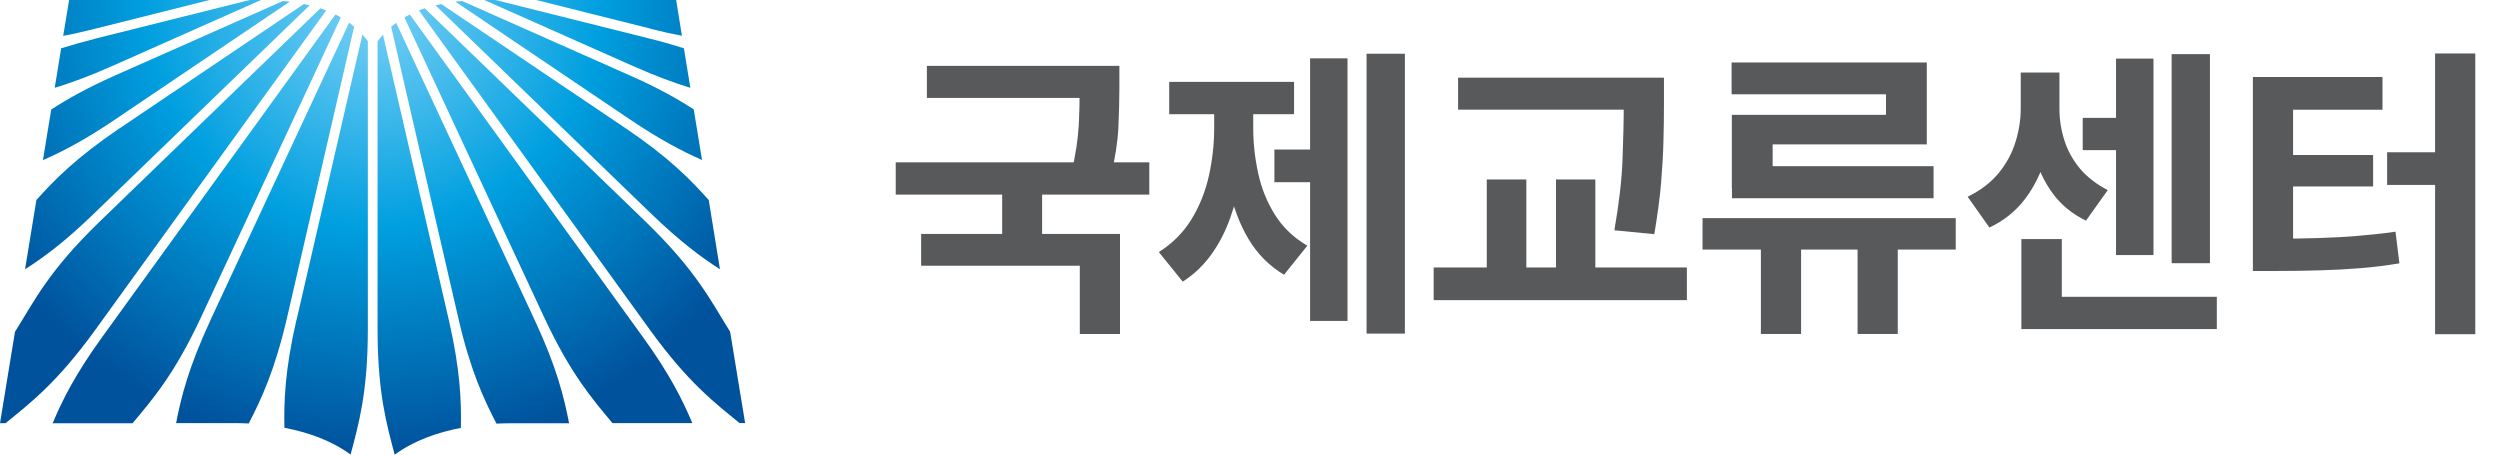 <svg width="187" height="34" viewBox="0 0 187 34" fill="none" xmlns="http://www.w3.org/2000/svg">
<g clip-path="url(#clip0_5129_28873)">
<path d="M8.614 5.641C6.543 6.564 5.046 7.401 3.832 8.192L3.211 11.976C4.67 11.346 6.364 10.451 8.558 8.973L21.67 0.125C21.5 0.106 21.331 0.088 21.162 0.078L8.614 5.641Z" fill="url(#paint0_radial_5129_28873)"/>
<path d="M15.674 0H5.169L4.727 2.683C5.442 2.551 6.214 2.372 7.052 2.165L15.674 0Z" fill="url(#paint1_radial_5129_28873)"/>
<path d="M8.972 9.577C5.716 11.779 4.078 13.445 2.722 14.961L1.875 20.138C3.287 19.244 4.897 18.039 6.967 16.034L23.158 0.399C23.017 0.361 22.866 0.333 22.725 0.305L8.982 9.577H8.972Z" fill="url(#paint2_radial_5129_28873)"/>
<path d="M37.056 0H36.219L47.42 4.97C49.077 5.704 50.442 6.203 51.637 6.57L51.157 3.615C50.367 3.36 49.491 3.106 48.493 2.862L37.056 0Z" fill="url(#paint3_radial_5129_28873)"/>
<path d="M48.674 2.157C49.521 2.374 50.293 2.543 51.008 2.675L50.575 -0.008H40.07L48.683 2.148L48.674 2.157Z" fill="url(#paint4_radial_5129_28873)"/>
<path d="M7.238 2.862C6.24 3.116 5.365 3.37 4.574 3.615L4.094 6.57C5.289 6.203 6.664 5.704 8.32 4.97L19.522 0H18.684L7.238 2.862Z" fill="url(#paint5_radial_5129_28873)"/>
<path d="M30.655 1.086C30.514 1.152 30.382 1.227 30.25 1.302L40.68 23.687C42.685 27.988 44.304 29.833 45.81 31.65H51.787C51.062 29.928 50.074 27.941 48.041 25.146L30.655 1.086Z" fill="url(#paint6_radial_5129_28873)"/>
<path d="M31.769 0.621C31.618 0.668 31.477 0.725 31.336 0.781L48.647 24.718C51.499 28.644 53.457 30.122 55.32 31.647H55.735L54.614 24.813C53.174 22.525 52.129 20.294 48.251 16.539L31.769 0.621Z" fill="url(#paint7_radial_5129_28873)"/>
<path d="M7.684 25.155C5.651 27.951 4.662 29.928 3.938 31.66H9.915C11.43 29.843 13.049 27.998 15.054 23.696L25.493 1.302C25.362 1.227 25.23 1.152 25.089 1.086L7.684 25.155Z" fill="url(#paint8_radial_5129_28873)"/>
<path d="M29.634 1.707C29.503 1.801 29.38 1.905 29.258 1.999L34.284 23.799C35.188 27.725 36.186 29.852 37.137 31.688C37.523 31.669 37.899 31.659 38.266 31.659H42.568C42.191 29.711 41.636 27.461 40.026 24.007L29.634 1.707Z" fill="url(#paint9_radial_5129_28873)"/>
<path d="M15.723 23.995C14.113 27.459 13.548 29.699 13.172 31.648H17.474C17.841 31.648 18.217 31.657 18.603 31.676C19.554 29.84 20.552 27.713 21.465 23.788L26.491 1.997C26.369 1.893 26.247 1.789 26.115 1.695L15.723 23.985V23.995Z" fill="url(#paint10_radial_5129_28873)"/>
<path d="M28.647 2.59C28.506 2.75 28.374 2.91 28.242 3.089V24.635C28.242 29.37 28.92 31.733 29.522 34.011C30.944 32.966 32.704 32.345 34.474 32.006C34.511 30.01 34.436 27.695 33.579 23.967L28.647 2.59Z" fill="url(#paint11_radial_5129_28873)"/>
<path d="M22.167 23.959C21.311 27.687 21.235 30.002 21.273 31.998C23.052 32.337 24.803 32.958 26.224 34.003C26.827 31.725 27.514 29.362 27.514 24.627V3.081C27.382 2.902 27.25 2.742 27.109 2.582L22.177 23.95L22.167 23.959Z" fill="url(#paint12_radial_5129_28873)"/>
<path d="M33.011 0.305C32.87 0.333 32.719 0.361 32.578 0.399L48.759 16.034C50.83 18.029 52.44 19.244 53.852 20.138L53.014 14.961C51.658 13.445 50.03 11.77 46.773 9.577L33.011 0.305Z" fill="url(#paint13_radial_5129_28873)"/>
<path d="M7.483 16.548C3.605 20.294 2.56 22.535 1.12 24.822L0 31.656H0.414C2.278 30.131 4.245 28.644 7.088 24.728L24.399 0.781C24.258 0.725 24.107 0.678 23.966 0.621L7.483 16.548Z" fill="url(#paint14_radial_5129_28873)"/>
<path d="M34.571 0.078C34.401 0.097 34.232 0.106 34.062 0.125L47.166 8.964C49.359 10.442 51.053 11.327 52.512 11.967L51.891 8.183C50.677 7.392 49.18 6.554 47.109 5.641L34.571 0.078Z" fill="url(#paint15_radial_5129_28873)"/>
<g clip-path="url(#clip1_5129_28873)">
<path d="M67 12.14H85.967V14.556H67V12.14ZM68.901 17.497H83.776V24.981H80.769V19.876H68.901V17.507V17.497ZM69.332 4.927H82.577V7.325H69.332V4.927ZM74.962 13.835H77.95V18.218H74.962V13.835ZM80.769 4.927H83.729V6.604C83.729 7.512 83.701 8.496 83.654 9.573C83.598 10.65 83.41 11.877 83.073 13.245L80.132 12.973C80.451 11.615 80.629 10.435 80.685 9.433C80.741 8.43 80.76 7.484 80.76 6.595V4.927H80.769Z" fill="#58595B"/>
<path d="M90.829 7.437H93.087V9.582C93.087 10.753 93.002 11.915 92.824 13.067C92.646 14.21 92.384 15.296 92.019 16.308C91.653 17.328 91.185 18.237 90.595 19.052C90.005 19.867 89.302 20.532 88.469 21.066L86.68 18.855C87.701 18.209 88.516 17.394 89.124 16.401C89.724 15.418 90.164 14.331 90.426 13.142C90.689 11.961 90.82 10.772 90.82 9.582V7.437H90.829ZM87.457 6.126H96.796V8.543H87.457V6.126ZM91.504 7.437H93.742V9.582C93.742 10.744 93.873 11.886 94.126 13.02C94.379 14.153 94.801 15.174 95.391 16.102C95.981 17.029 96.777 17.788 97.788 18.378L96.046 20.551C94.932 19.886 94.042 18.986 93.377 17.862C92.712 16.738 92.234 15.455 91.944 14.031C91.653 12.608 91.504 11.128 91.504 9.592V7.447V7.437ZM95.325 11.184H98.809V13.629H95.325V11.184ZM97.995 4.365H100.795V24.007H97.995V4.365ZM102.219 4.019H105.085V24.953H102.219V4.019Z" fill="#58595B"/>
<path d="M107.238 20.007H126.178V22.452H107.238V20.007ZM109.065 5.808H122.309V8.205H109.065V5.808ZM111.21 13.423H114.17V20.794H111.21V13.423ZM116.389 13.423H119.331V20.794H116.389V13.423ZM121.457 5.808H124.464V7.84C124.464 8.683 124.454 9.582 124.426 10.538C124.407 11.493 124.342 12.542 124.248 13.694C124.154 14.837 123.976 16.111 123.742 17.516L120.754 17.226C121.101 15.24 121.307 13.488 121.363 11.971C121.419 10.454 121.457 9.086 121.457 7.85V5.808Z" fill="#58595B"/>
<path d="M127.35 16.317H146.289V18.668H127.35V16.317ZM129.523 4.674H144.125V10.8H132.595V14.06H129.541V8.59H141.072V7.053H129.523V4.674ZM129.551 12.43H144.631V14.828H129.551V12.43ZM131.714 17.544H134.721V24.981H131.714V17.544ZM138.946 17.544H141.952V24.981H138.946V17.544Z" fill="#58595B"/>
<path d="M151.161 5.424H153.512V8.112C153.512 9.348 153.352 10.547 153.024 11.709C152.697 12.87 152.2 13.91 151.507 14.837C150.814 15.764 149.924 16.495 148.809 17.02L147.18 14.716C148.144 14.247 148.913 13.657 149.493 12.954C150.074 12.243 150.495 11.475 150.758 10.622C151.02 9.779 151.151 8.946 151.151 8.112V5.424H151.161ZM151.198 17.881H154.223V23.717H151.198V17.881ZM151.198 22.199H165.819V24.616H151.198V22.199ZM151.741 5.424H154.045V8.112C154.045 8.927 154.167 9.714 154.411 10.482C154.654 11.25 155.038 11.952 155.572 12.599C156.106 13.236 156.809 13.779 157.661 14.219L156.031 16.505C155.01 16.008 154.177 15.334 153.549 14.472C152.912 13.61 152.453 12.636 152.172 11.54C151.882 10.444 151.741 9.311 151.741 8.112V5.424ZM155.788 8.814H159.085V11.231H155.788V8.814ZM158.279 4.384H161.08V19.08H158.279V4.384ZM162.438 4.047H165.304V19.689H162.438V4.047Z" fill="#58595B"/>
<path d="M168.516 5.761H178.21V8.206H171.522V18.603H168.516V5.761ZM168.516 17.853H170.211C171.372 17.853 172.44 17.834 173.433 17.806C174.417 17.778 175.381 17.722 176.318 17.647C177.255 17.572 178.21 17.469 179.184 17.329L179.475 19.698C178.463 19.867 177.47 19.989 176.505 20.064C175.541 20.139 174.538 20.195 173.508 20.223C172.487 20.251 171.382 20.27 170.211 20.27H168.516V17.853ZM170.82 11.596H177.508V13.947H170.82V11.596ZM178.557 11.39H182.509V13.835H178.557V11.39ZM182.144 4H185.151V25H182.144V4Z" fill="#58595B"/>
</g>
</g>
<defs>
<radialGradient id="paint0_radial_5129_28873" cx="0" cy="0" r="1" gradientUnits="userSpaceOnUse" gradientTransform="translate(27.864 0.003) scale(34 34)">
<stop stop-color="#7ED3F7"/>
<stop offset="0.5" stop-color="#009FDF"/>
<stop offset="1" stop-color="#00529C"/>
</radialGradient>
<radialGradient id="paint1_radial_5129_28873" cx="0" cy="0" r="1" gradientUnits="userSpaceOnUse" gradientTransform="translate(27.873) scale(34 34)">
<stop stop-color="#7ED3F7"/>
<stop offset="0.5" stop-color="#009FDF"/>
<stop offset="1" stop-color="#00529C"/>
</radialGradient>
<radialGradient id="paint2_radial_5129_28873" cx="0" cy="0" r="1" gradientUnits="userSpaceOnUse" gradientTransform="translate(27.864 0.003) scale(33.991 33.991)">
<stop stop-color="#7ED3F7"/>
<stop offset="0.5" stop-color="#009FDF"/>
<stop offset="1" stop-color="#00529C"/>
</radialGradient>
<radialGradient id="paint3_radial_5129_28873" cx="0" cy="0" r="1" gradientUnits="userSpaceOnUse" gradientTransform="translate(27.869) scale(34)">
<stop stop-color="#7ED3F7"/>
<stop offset="0.5" stop-color="#009FDF"/>
<stop offset="1" stop-color="#00529C"/>
</radialGradient>
<radialGradient id="paint4_radial_5129_28873" cx="0" cy="0" r="1" gradientUnits="userSpaceOnUse" gradientTransform="translate(27.862 0.002) scale(34 34)">
<stop stop-color="#7ED3F7"/>
<stop offset="0.5" stop-color="#009FDF"/>
<stop offset="1" stop-color="#00529C"/>
</radialGradient>
<radialGradient id="paint5_radial_5129_28873" cx="0" cy="0" r="1" gradientUnits="userSpaceOnUse" gradientTransform="translate(27.871) scale(34.009 34.009)">
<stop stop-color="#7ED3F7"/>
<stop offset="0.5" stop-color="#009FDF"/>
<stop offset="1" stop-color="#00529C"/>
</radialGradient>
<radialGradient id="paint6_radial_5129_28873" cx="0" cy="0" r="1" gradientUnits="userSpaceOnUse" gradientTransform="translate(27.869 0.003) scale(34 34)">
<stop stop-color="#7ED3F7"/>
<stop offset="0.5" stop-color="#009FDF"/>
<stop offset="1" stop-color="#00529C"/>
</radialGradient>
<radialGradient id="paint7_radial_5129_28873" cx="0" cy="0" r="1" gradientUnits="userSpaceOnUse" gradientTransform="translate(27.872 -0) scale(34 34)">
<stop stop-color="#7ED3F7"/>
<stop offset="0.5" stop-color="#009FDF"/>
<stop offset="1" stop-color="#00529C"/>
</radialGradient>
<radialGradient id="paint8_radial_5129_28873" cx="0" cy="0" r="1" gradientUnits="userSpaceOnUse" gradientTransform="translate(27.866 0.003) scale(34 34)">
<stop stop-color="#7ED3F7"/>
<stop offset="0.5" stop-color="#009FDF"/>
<stop offset="1" stop-color="#00529C"/>
</radialGradient>
<radialGradient id="paint9_radial_5129_28873" cx="0" cy="0" r="1" gradientUnits="userSpaceOnUse" gradientTransform="translate(27.874 0.003) scale(34)">
<stop stop-color="#7ED3F7"/>
<stop offset="0.5" stop-color="#009FDF"/>
<stop offset="1" stop-color="#00529C"/>
</radialGradient>
<radialGradient id="paint10_radial_5129_28873" cx="0" cy="0" r="1" gradientUnits="userSpaceOnUse" gradientTransform="translate(27.866 0.001) scale(34 34)">
<stop stop-color="#7ED3F7"/>
<stop offset="0.5" stop-color="#009FDF"/>
<stop offset="1" stop-color="#00529C"/>
</radialGradient>
<radialGradient id="paint11_radial_5129_28873" cx="0" cy="0" r="1" gradientUnits="userSpaceOnUse" gradientTransform="translate(27.866 0.001) scale(34 34)">
<stop stop-color="#7ED3F7"/>
<stop offset="0.5" stop-color="#009FDF"/>
<stop offset="1" stop-color="#00529C"/>
</radialGradient>
<radialGradient id="paint12_radial_5129_28873" cx="0" cy="0" r="1" gradientUnits="userSpaceOnUse" gradientTransform="translate(27.872 0.003) scale(34 34)">
<stop stop-color="#7ED3F7"/>
<stop offset="0.5" stop-color="#009FDF"/>
<stop offset="1" stop-color="#00529C"/>
</radialGradient>
<radialGradient id="paint13_radial_5129_28873" cx="0" cy="0" r="1" gradientUnits="userSpaceOnUse" gradientTransform="translate(27.872 0.003) scale(34 34)">
<stop stop-color="#7ED3F7"/>
<stop offset="0.5" stop-color="#009FDF"/>
<stop offset="1" stop-color="#00529C"/>
</radialGradient>
<radialGradient id="paint14_radial_5129_28873" cx="0" cy="0" r="1" gradientUnits="userSpaceOnUse" gradientTransform="translate(27.872 -0) scale(34 34)">
<stop stop-color="#7ED3F7"/>
<stop offset="0.5" stop-color="#009FDF"/>
<stop offset="1" stop-color="#00529C"/>
</radialGradient>
<radialGradient id="paint15_radial_5129_28873" cx="0" cy="0" r="1" gradientUnits="userSpaceOnUse" gradientTransform="translate(27.859 0.473) scale(34)">
<stop stop-color="#7ED3F7"/>
<stop offset="0.5" stop-color="#009FDF"/>
<stop offset="1" stop-color="#00529C"/>
</radialGradient>
<clipPath id="clip0_5129_28873">
<rect width="187" height="34" fill="white"/>
</clipPath>
<clipPath id="clip1_5129_28873">
<rect width="118.151" height="21" fill="white" transform="translate(67 4)"/>
</clipPath>
</defs>
</svg>
